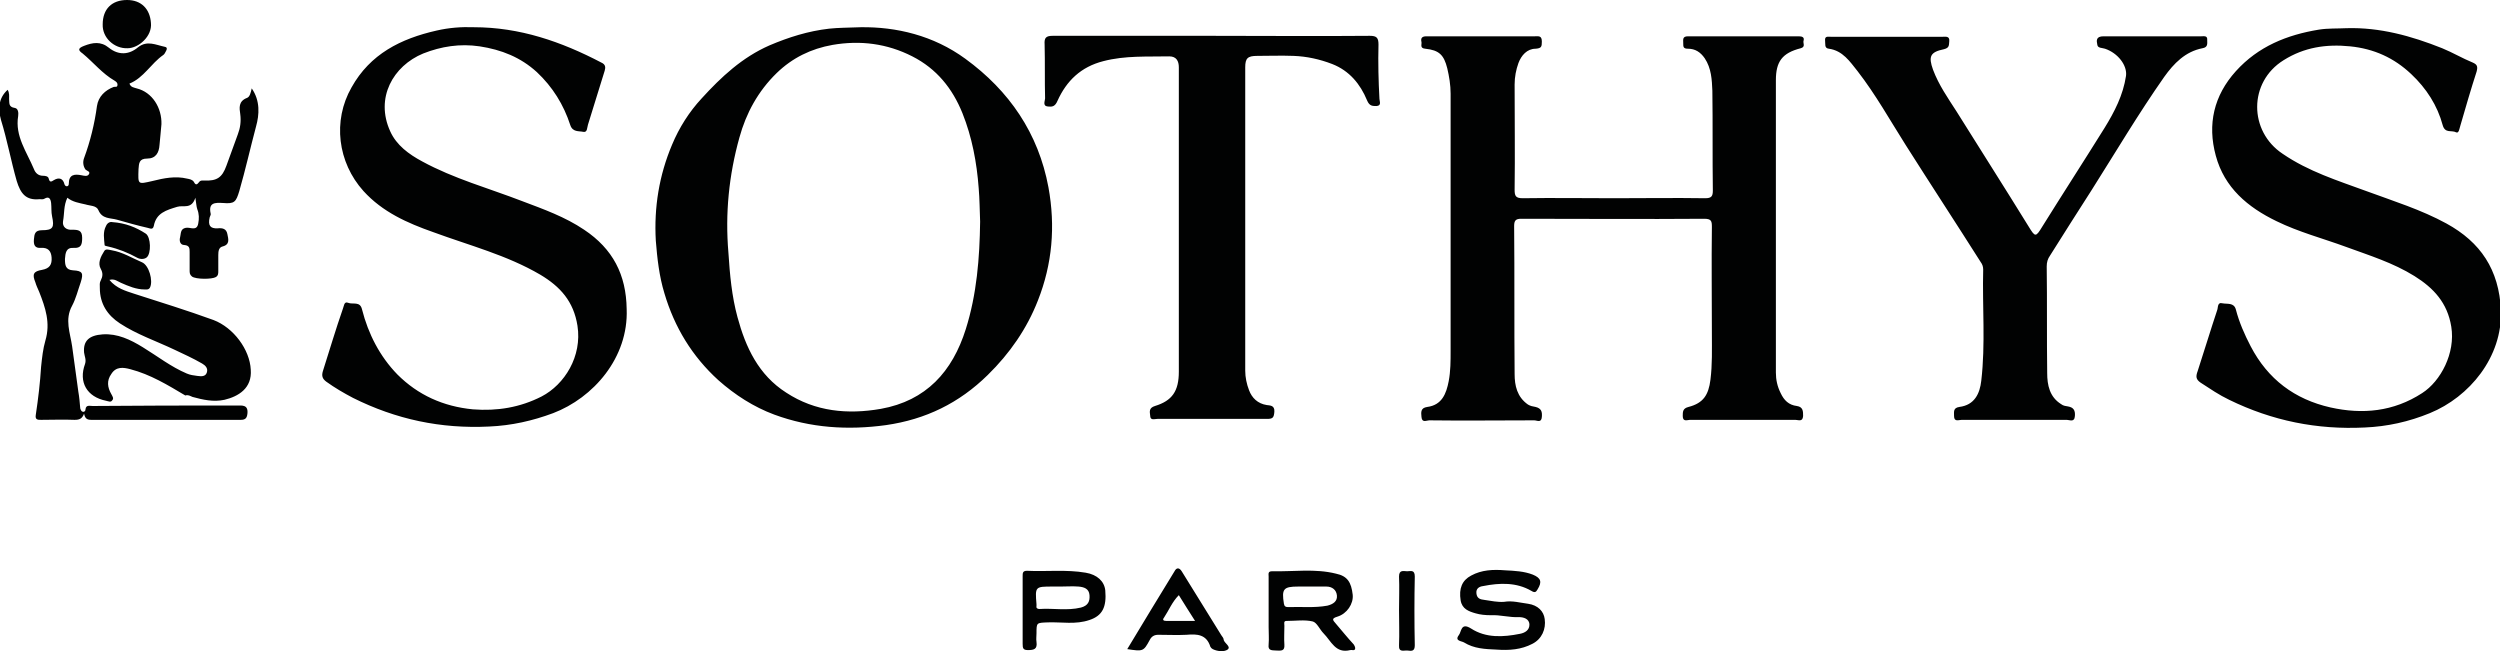 <?xml version="1.0" encoding="UTF-8"?> <svg xmlns="http://www.w3.org/2000/svg" xmlns:xlink="http://www.w3.org/1999/xlink" version="1.1" id="Calque_1" x="0px" y="0px" viewBox="0 0 523.4 136.3" style="enable-background:new 0 0 523.4 136.3;" xml:space="preserve"> <style type="text/css"> .st0{fill:#010202;} </style> <path class="st0" d="M512.2,46.8c-5.3-2.9-11.1-4.7-16.8-6.8c-6-2.2-12.1-4.1-17.5-7.8c-7.1-4.7-7.2-15,0.2-19.6 c4.3-2.7,8.9-3.4,13.9-2.9c5,0.5,9.2,2.4,12.8,5.8c3.2,3,5.5,6.6,6.6,10.7c0.5,1.8,1.9,1,2.8,1.5c0.6,0.3,0.7-0.8,0.9-1.4 c1.1-3.8,2.2-7.6,3.4-11.3c0.3-1.1,0.1-1.5-0.8-1.9c-2.2-0.9-4.2-2.1-6.4-3c-6.5-2.6-13.1-4.4-20-4.2c-2,0.1-3.9,0-5.8,0.3 c-6.7,1.1-12.7,3.5-17.4,8.7c-4.6,5.1-6,11.1-4.2,17.7c1.8,6.7,6.7,10.8,12.7,13.7c4.7,2.3,9.7,3.6,14.6,5.4 c4.9,1.8,9.8,3.3,14.3,6.1c4,2.5,6.9,5.6,7.7,10.6c0.9,5.5-2.2,11.4-6.1,13.9c-6,3.9-12.5,4.5-19.2,3c-7.5-1.7-13.1-5.9-16.7-12.8 c-1.3-2.5-2.4-5-3.1-7.7c-0.4-1.5-1.8-1.1-2.8-1.3c-1.1-0.3-0.9,0.9-1.1,1.4c-1.4,4.2-2.7,8.5-4.1,12.8c-0.4,1.1-0.4,1.7,0.6,2.4 c2,1.3,3.9,2.6,6,3.6c9,4.4,18.4,6.3,28.4,5.8c4.7-0.2,9.2-1.2,13.6-3c8.3-3.4,15.2-11.7,14.9-21.5 C523.2,56.4,519.3,50.7,512.2,46.8z M219.5,39.2c-2.1-11.3-8.2-20.2-17.4-26.9c-6.7-4.9-14.5-6.7-21.9-6.6c-2.8,0.1-4.7,0.1-6.6,0.3 c-4.4,0.5-8.5,1.8-12.5,3.5c-5.7,2.5-10.1,6.6-14.2,11.1c-2.6,2.8-4.7,6.1-6.2,9.7c-2.7,6.4-3.8,13.1-3.4,20.1 c0.3,3.7,0.7,7.4,1.8,11c2.1,7.1,5.8,13.2,11.3,18.2c3.5,3.1,7.4,5.6,11.7,7.2c7.6,2.8,15.4,3.3,23.4,2.2 c8.3-1.2,15.3-4.6,21.3-10.5c4.6-4.5,8.2-9.7,10.5-15.6C220.3,55.3,221,47.4,219.5,39.2z M202.2,68.9c-2.8,8.9-8.3,15-17.8,16.7 c-6.9,1.2-13.7,0.6-19.8-3.4c-5.8-3.7-8.5-9.5-10.2-15.8c-1.2-4.4-1.6-8.9-1.9-13.5c-0.7-8.2,0.1-16.2,2.3-24.1 c1.4-5.1,3.9-9.7,7.8-13.5c3.3-3.2,7.2-5.1,11.7-5.9c5.8-1,11.4-0.3,16.7,2.4c5.1,2.6,8.4,6.7,10.5,11.9c2,5,3,10.3,3.4,15.7 c0.2,2.3,0.2,4.6,0.3,7C205.1,54,204.5,61.6,202.2,68.9z M122.3,48.1c-4-2.7-8.5-4.3-13-6c-7-2.7-14.3-4.7-20.9-8.3 c-2.8-1.5-5.4-3.4-6.7-6.3c-3.2-7,0.6-13.7,6.9-16.3c3.8-1.5,7.7-2.1,11.8-1.5c4.6,0.7,8.6,2.3,12,5.4c3.3,3.1,5.6,6.8,7,11.1 c0.5,1.5,1.8,1.2,2.7,1.4c0.9,0.2,0.8-0.9,1-1.5c1.2-3.8,2.3-7.5,3.5-11.3c0.2-0.7,0.2-1.3-0.7-1.7c-8.4-4.4-17.1-7.4-26.7-7.4 c-2.6-0.1-5.2,0.1-7.8,0.7c-7.5,1.7-13.9,4.9-17.8,11.9c-4,7-2.9,15.7,2.5,21.7c4,4.4,9.2,6.7,14.6,8.6c7.6,2.8,15.4,4.8,22.4,8.9 c4.2,2.5,7,5.6,7.8,10.7c1,6.4-2.7,12.3-7.5,14.8c-4.5,2.3-9.3,3.1-14.4,2.7c-6.2-0.6-11.5-3-15.8-7.3c-3.7-3.8-6.1-8.5-7.4-13.6 c-0.4-1.8-1.9-1-2.9-1.4c-0.9-0.4-0.9,0.8-1.1,1.2c-1.5,4.3-2.8,8.7-4.2,13.1c-0.3,1-0.1,1.6,0.7,2.2c1.8,1.3,3.7,2.4,5.6,3.4 c9,4.5,18.4,6.5,28.5,6c4.7-0.2,9.1-1.2,13.4-2.8c8.4-3.2,15.8-11.6,15.4-21.8C131.1,57.5,128.3,52.1,122.3,48.1z M22.6,51.6 c2.2,0.5,4.2,1.3,6.2,2.4c0.6,0.3,1.4,0.3,1.9-0.1c1-0.8,0.9-4.3-0.2-5c-2-1.3-4.2-2.2-7-2.4c-0.4-0.1-1,0.1-1.3,0.8 c-0.7,1.3-0.4,2.7-0.3,4C21.9,51.5,22.3,51.5,22.6,51.6z M27.3,77.3c4.2,1.1,7.8,3.3,11.5,5.5l0,0c0.6-0.2,1,0.1,1.5,0.3 c2.2,0.6,4.4,1.1,6.7,0.6c2.9-0.7,5.8-2.4,5.5-6.3c-0.2-4.2-3.6-8.8-7.8-10.4c-5.5-2-11-3.7-16.6-5.5c-1.8-0.6-3.7-1.1-5.2-2.9 c1.1-0.3,1.7,0.3,2.4,0.6c1.6,0.7,3.2,1.4,5,1.4c0.4,0,0.8,0.1,1.1-0.4c0.7-1.4-0.2-4.7-1.7-5.3c-2.1-0.9-4-2.1-6.3-2.5 c-0.6-0.1-1.3-0.4-1.6,0.2c-0.7,1.1-1.4,2.5-0.7,3.7c0.5,0.9,0.4,1.6,0,2.4c-0.3,0.5-0.2,1-0.2,1.6c0,3.3,1.6,5.7,4.2,7.4 c3.5,2.3,7.6,3.7,11.4,5.5c1.9,0.9,3.9,1.8,5.8,2.9c0.7,0.4,1.3,1,1,1.9c-0.3,0.9-1.2,0.8-2,0.7c-0.8-0.1-1.5-0.2-2.2-0.5 c-3.3-1.4-6.1-3.6-9.2-5.5c-2.6-1.6-5.3-2.9-8.4-2.7c-2.9,0.2-4.1,1.4-3.9,3.8c0.1,0.8,0.5,1.5,0.2,2.4c-1.4,3.8,0.4,6.9,4.4,7.7 c0.5,0.1,1,0.4,1.3-0.1c0.4-0.4,0-0.9-0.2-1.3c-0.8-1.4-1-2.8,0-4.2C24.3,76.7,25.8,76.9,27.3,77.3z M26.7,10.1 c2.3,0,5.2-2.5,4.9-5.3c-0.2-2.9-2-4.8-5-4.8c-3.2,0-5.1,1.9-5.1,5.1C21.4,7.9,23.9,10.2,26.7,10.1z M51.7,20.5 c-1.8,0.7-1.6,2.1-1.4,3.4c0.2,1.5,0,2.9-0.5,4.2c-0.8,2.2-1.6,4.4-2.4,6.6c-0.9,2.5-2,3.2-4.6,3.1c-0.4,0-0.8-0.1-1.1,0.3 c-0.4,0.5-0.7,0.8-1.1,0c-0.3-0.5-0.9-0.6-1.4-0.7c-2.5-0.6-4.9-0.1-7.3,0.5c-3.1,0.7-3,0.8-2.9-2.5c0.1-1.2,0.1-2.2,1.8-2.2 c1.8,0,2.5-1.2,2.6-2.9c0.1-1.4,0.3-2.8,0.4-4.3c0.1-3.4-1.9-6.7-5.2-7.5c-0.6-0.2-1.2-0.2-1.5-1c3-1.2,4.5-4.2,7.1-6 c0.3-0.2,0.4-0.6,0.6-0.9c0.2-0.4,0.2-0.7-0.3-0.8c-1.9-0.4-3.7-1.4-5.6,0.1c-1.9,1.6-4.1,1.7-6.1,0.1c-1.7-1.4-3.4-1.1-5.2-0.4 c-1.3,0.5-1.3,0.9-0.3,1.6c2.3,1.9,4.1,4.2,6.7,5.7c0.3,0.2,0.6,0.4,0.6,0.8c0,0.7-0.5,0.4-0.8,0.5c-1.8,0.7-3.2,2-3.5,4 c-0.5,3.7-1.4,7.4-2.7,10.9c-0.3,0.8-0.2,1.7,0.3,2.4c0.3,0.3,1.1,0.4,0.7,1c-0.3,0.5-1,0.3-1.5,0.2c-1.5-0.3-2.7-0.2-2.7,1.8 c0,0.2-0.1,0.5-0.4,0.5c-0.3,0-0.4-0.2-0.5-0.4c-0.3-1.3-1.2-1.5-2.2-0.9c-0.6,0.4-0.9,0.5-1.1-0.3c-0.1-0.5-0.7-0.6-1.2-0.6 c-1,0-1.6-0.6-1.9-1.4c-1.5-3.6-4-6.9-3.3-11.1c0.1-0.7,0-1.6-0.7-1.7c-1.4-0.2-1.1-1.1-1.2-1.9c0-0.6,0.1-1.2-0.3-1.9 c-2,1.8-2,4.1-1.4,6.3c1.3,4.2,2.1,8.6,3.3,12.8c0.8,2.6,1.9,4.1,4.8,3.8c0.3,0,0.7,0.1,1-0.1c1-0.6,1.3,0.1,1.4,0.9 c0.1,0.9,0,1.9,0.2,2.8c0.5,2.3,0.2,2.9-2.1,2.9c-1.5,0-1.6,0.8-1.7,1.9c-0.1,1.2,0.2,1.9,1.5,1.8c1.4-0.1,2.1,0.6,2.2,2 c0.1,1.5-0.4,2.3-2,2.6c-1.8,0.3-2.1,0.9-1.4,2.6c0.2,0.7,0.5,1.3,0.8,2c1.3,3.3,2.4,6.5,1.3,10.2c-0.5,1.7-0.7,3.6-0.9,5.5 C8.4,80.1,8,83.5,7.5,86.8c-0.2,1.1,0.4,1.1,1.1,1.1c2.3,0,4.7-0.1,7,0c1,0,1.6-0.2,2-1.3c0.2,1,0.6,1.3,1.5,1.3 c10.4,0,20.9,0,31.3,0c1,0,1.3-0.4,1.4-1.3c0.2-1.9-1.1-1.7-2.2-1.7c-10.1,0-20.1,0-30.2,0.1c-0.6,0-1.4-0.3-1.5,0.7 c0,0.3-0.2,0.6-0.6,0.5c-0.3-0.1-0.4-0.4-0.5-0.7c-0.1-1.2-0.2-2.4-0.4-3.5c-0.4-3.2-0.9-6.3-1.3-9.5c-0.4-2.8-1.6-5.6,0-8.5 c0.8-1.5,1.2-3.2,1.8-4.9c0.6-1.9,0.4-2.4-1.6-2.5c-1.6-0.1-1.7-1.1-1.7-2.4c0.1-1.2,0.2-2.4,1.8-2.3c1.6,0.1,1.8-0.7,1.8-2.1 c0-1.6-0.8-1.7-2.1-1.7c-1.2,0.1-2.1-0.6-1.9-1.8c0.3-1.6,0.1-3.2,0.9-4.9c1.1,0.9,2.5,1.1,3.8,1.4c0.9,0.3,2.3,0.2,2.7,1.2 c0.8,1.9,2.5,1.6,3.9,2c2.1,0.6,4.2,1.2,6.4,1.7c0.5,0.1,1.1,0.5,1.3-0.4c0.5-2.7,2.6-3.3,4.9-4c1.3-0.4,3,0.6,3.8-1.9 c0.2,1.2,0.2,1.8,0.4,2.4c0.4,1,0.4,2,0.2,3c-0.3,1.7-1.7,0.7-2.6,0.9c-1.2,0.2-1,1.3-1.2,2c-0.2,0.7,0,1.6,0.9,1.6 c1.1,0.1,1.1,0.7,1.1,1.5c0,1.3,0,2.5,0,3.8c0,0.5,0,0.9,0.5,1.3c0.8,0.6,4.2,0.6,5,0.1c0.5-0.3,0.5-0.8,0.5-1.2c0-1.1,0-2.3,0-3.4 c0-0.8,0.1-1.6,0.9-1.8c1.6-0.4,1.2-1.6,1-2.6c-0.2-1.1-1-1.3-2-1.2c-1.6,0.1-2.1-0.6-1.7-2.3c0.1-0.3,0.3-0.6,0.2-0.8 c-0.5-2.3,0.9-2.3,2.6-2.2c2.4,0.2,2.7-0.2,3.4-2.5c1.3-4.5,2.3-9,3.5-13.5c0.7-2.5,0.9-5.4-0.9-8C52.5,19.4,52.3,20.3,51.7,20.5z M296.2,120.7c0-1.5-0.9-1.1-1.6-1.1c-0.7,0-1.7-0.4-1.7,1.1c0.1,2.3,0,4.7,0,7c0,2.5,0.1,4.9,0,7.4c-0.1,1.6,1.1,1,1.8,1.1 c0.8,0.1,1.5,0.2,1.5-1.1C296.1,130.2,296.1,125.4,296.2,120.7z M227.3,119.9c-4.1-0.7-8.2-0.2-12.3-0.4c-0.9,0-0.9,0.5-0.9,1.1 c0,2.4,0,4.8,0,7.2c0,2.3,0,4.7,0,7c0,0.9,0.1,1.3,1.1,1.3c1.3,0,2-0.2,1.8-1.7c-0.1-0.6,0-1.2,0-1.8c0-2.3,0-2.2,2.4-2.3 c2.9-0.1,5.8,0.5,8.7-0.5c2.7-0.9,3.6-2.7,3.3-6.2C231.2,121.7,229.7,120.3,227.3,119.9z M226.3,127.2c-2.9,0.7-5.8,0.1-8.7,0.3 c-0.4,0-0.7-0.2-0.6-0.6c0-0.1,0-0.2,0-0.4c-0.3-3.7-0.3-3.7,3.4-3.7c0.5,0,1.1,0,1.6,0v0c1.3,0,2.5-0.1,3.8,0 c1.1,0.1,2.2,0.4,2.3,1.8C228.2,125.9,227.8,126.8,226.3,127.2z M288.6,9.3c0-1.4-0.4-1.8-1.8-1.8c-11,0.1-22.1,0-33.1,0 c-11.1,0-22.2,0-33.3,0c-1.4,0-1.8,0.4-1.7,1.8c0.1,3.8,0,7.6,0.1,11.3c0,0.5-0.6,1.6,0.6,1.7c0.9,0.1,1.5,0,2-1.2 c1.9-4.2,4.9-7.1,9.6-8.3c4.6-1.2,9.2-0.9,13.8-1c1.5,0,2,1,2,2.3c0,21.2,0,42.5,0,63.7c0,4.1-1.4,6.1-5,7.2c-1.3,0.4-1.1,1.2-1,2 c0,1.1,0.9,0.7,1.5,0.7c7.7,0,15.4,0,23,0c1.2,0,1.4-0.3,1.5-1.5c0.1-1.4-1-1.3-1.6-1.4c-1.9-0.3-3.1-1.5-3.7-3.1 c-0.5-1.3-0.8-2.7-0.8-4.1c0-21.2,0-42.4,0-63.5c0-1.9,0.5-2.4,2.5-2.4c2.5,0,5-0.1,7.6,0c2.8,0.1,5.5,0.7,8.1,1.7 c3.6,1.4,5.9,4.2,7.3,7.6c0.5,1.2,1.1,1.2,2,1.2c1.1-0.1,0.6-1,0.6-1.5C288.6,17,288.5,13.2,288.6,9.3z M319.9,126.4 c-1.6-0.2-3.3-0.7-5-0.4c-1.4,0.1-2.7-0.2-4.1-0.4c-0.9-0.1-1.6-0.3-1.7-1.4c-0.1-1,0.6-1.4,1.4-1.5c3.5-0.7,7-0.8,10.1,1 c0.8,0.5,1,0.2,1.3-0.3c1-1.6,0.7-2.4-1-3.1c-1.8-0.7-3.8-0.8-5.8-0.9c-2.5-0.2-4.9-0.1-7.1,1.1c-1.9,1-2.6,2.7-2.2,5.2 c0.3,1.8,1.7,2.3,3.1,2.7c1,0.3,2.1,0.4,3.2,0.4c2-0.1,3.9,0.5,5.9,0.4c0.9,0,2.2,0.3,2.2,1.6c0,1.1-0.9,1.7-2,1.9 c-3.5,0.7-7.1,0.9-10.2-1.1c-2.2-1.4-2,0.7-2.6,1.4c-0.9,1.2,0.6,1.2,1.1,1.5c2.1,1.3,4.4,1.4,6.8,1.5c2.7,0.2,5.2,0,7.5-1.2 c2-1,2.9-3.1,2.6-5.2C323.2,128,322,126.7,319.9,126.4z M279.7,130.6c-0.7-0.8-1-1.1,0.3-1.5c2-0.6,3.4-2.7,3.2-4.6 c-0.3-2.6-1.1-3.9-3.5-4.4c-4.4-1.1-8.9-0.4-13.4-0.5c-0.9,0-0.7,0.6-0.7,1.1c0,2.4,0,4.8,0,7.2c0,1.1,0,2.3,0,3.4 c0,1.2,0.1,2.4,0,3.6c-0.2,1.5,0.9,1.2,1.7,1.3c0.8,0,1.7,0.2,1.6-1.2c-0.1-1.3,0-2.6,0-4c0-0.4-0.2-1,0.4-1c1.9,0,3.8-0.3,5.5,0.1 c0.9,0.2,1.5,1.7,2.3,2.5c1.6,1.6,2.5,4.3,5.6,3.5c0.3-0.1,0.8,0.2,1-0.2c0.1-0.3-0.1-0.7-0.3-1C282.1,133.5,280.9,132,279.7,130.6z M269.7,127.1c-0.5,0-0.8-0.1-0.9-0.7c-0.5-3.1-0.1-3.6,3-3.6c0.7,0,1.3,0,2,0v0c1.3,0,2.6,0,3.9,0c1.2,0,2.1,0.7,2.2,1.9 c0.1,1.2-0.8,1.8-2,2.1C275.2,127.3,272.5,127,269.7,127.1z M377,10.1c1.1-0.3,0.4-1.1,0.6-1.6c0.2-0.7-0.3-0.9-1-0.9 c-7.7,0-15.5,0-23.2,0c-1.2,0-1,0.7-1,1.4c0,0.8,0,1.2,1,1.2c1.5,0,2.6,0.7,3.5,2c1.4,2.1,1.5,4.5,1.6,6.8c0.1,7,0,13.9,0.1,20.9 c0,1.2-0.3,1.6-1.6,1.6c-6.4-0.1-12.7,0-19.1,0v0c-6.4,0-12.7-0.1-19.1,0c-1.5,0-1.7-0.5-1.7-1.8c0.1-7.3,0-14.6,0-22 c0-1.6,0.3-3.1,0.8-4.5c0.6-1.6,1.8-3,3.6-3c1.2-0.1,1.3-0.4,1.3-1.5c0-1.3-0.7-1.1-1.5-1.1c-4.4,0-8.9,0-13.3,0c-3.1,0-6.2,0-9.4,0 c-0.9,0-1.2,0.4-1,1.2c0.1,0.5-0.4,1.3,0.8,1.4c2.9,0.3,3.9,1.3,4.6,4.1c0.4,1.7,0.7,3.5,0.7,5.3c0,17.9,0,35.9,0,53.8 c0,2.2,0,4.3-0.4,6.4c-0.5,2.6-1.4,5-4.5,5.4c-1.4,0.2-1.3,1.1-1.2,2.1c0.1,1.3,1.1,0.7,1.6,0.7c7.3,0.1,14.6,0,22,0 c0.6,0,1.5,0.6,1.6-0.7c0.1-1.1-0.1-1.8-1.3-2.1c-0.6-0.1-1.1-0.2-1.6-0.5c-2.3-1.6-2.8-4-2.8-6.4c-0.1-10.3,0-20.6-0.1-31 c0-1.2,0.4-1.5,1.5-1.5c12.8,0,25.6,0.1,38.3,0c1.5,0,1.6,0.5,1.6,1.7c-0.1,7.5,0,15,0,22.5c0,3.2,0.1,6.3-0.3,9.5 c-0.4,3.2-1.5,4.9-4.6,5.7c-1.2,0.3-1.2,1-1.2,1.9c0,1.3,1,0.8,1.5,0.8c7.4,0,14.8,0,22.1,0c0.6,0,1.5,0.5,1.6-0.8 c0-1,0-1.9-1.3-2.1c-1.7-0.2-2.7-1.2-3.4-2.7c-0.7-1.4-1-2.8-1-4.3c0-12.4,0-24.8,0-37.3c0-8,0-16,0-23.9 C371.8,12.9,373.1,11.1,377,10.1z M462.1,8.4c0.1-1-0.7-0.8-1.2-0.8c-6.8,0-13.7,0-20.5,0c-1.6,0-1.5,0.9-1.3,1.8 c0.1,0.7,1,0.6,1.6,0.8c2.7,0.9,4.7,3.5,4.4,5.7c-0.6,4-2.4,7.5-4.5,10.9c-4.3,6.9-8.7,13.7-13,20.6c-1.4,2.3-1.5,2.3-2.9,0 c-5-8.1-10.1-16.1-15.1-24.1c-1.8-2.8-3.7-5.5-4.9-8.7c-1-2.8-0.6-3.7,2.3-4.3c1.2-0.3,1-0.9,1.1-1.7c0.1-1.1-0.8-0.9-1.4-0.9 c-3.9,0-7.8,0-11.7,0v0c-3.9,0-7.8,0-11.7,0c-0.6,0-1.3-0.2-1.2,0.8c0.1,0.7-0.2,1.6,0.8,1.7c2.9,0.4,4.4,2.7,6,4.7 c3.8,4.9,6.8,10.3,10.1,15.5c5.2,8.2,10.5,16.3,15.7,24.5c0.3,0.4,0.5,0.9,0.5,1.5c-0.2,7.8,0.5,15.6-0.4,23.3 c-0.3,2.7-1.4,5.1-4.6,5.5c-1.3,0.2-1.1,1-1.1,1.9c0,1.3,1,0.8,1.6,0.8c7.3,0,14.6,0,22,0c0.6,0,1.6,0.6,1.7-0.8 c0.1-1.2-0.3-1.8-1.4-2c-0.5-0.1-1-0.1-1.5-0.5c-2.4-1.5-2.9-4-2.9-6.5c-0.1-7.4,0-14.9-0.1-22.3c0-0.9,0.2-1.6,0.7-2.3 c2.9-4.6,5.8-9.2,8.7-13.7c5-7.9,9.8-16,15.2-23.7c2-2.8,4.4-5.3,8-6C462.3,9.9,462.1,9.1,462.1,8.4z M255.7,133 c-2.8-4.5-5.5-8.9-8.3-13.4c-0.5-0.8-1.1-0.8-1.5,0c-3.3,5.4-6.6,10.8-9.9,16.3c3.3,0.5,3.4,0.5,4.7-1.9c0.4-0.8,1-1.1,1.8-1.1 c2,0,4,0.1,5.9,0c2.2-0.2,4.2-0.1,5,2.5c0.1,0.2,0.3,0.4,0.5,0.5c1,0.5,2.4,0.6,3.1,0.1c0.8-0.6-0.6-1.3-0.8-2 C256.2,133.6,255.9,133.3,255.7,133z M244.2,130c-0.6,0-0.9-0.2-0.5-0.7c1-1.5,1.7-3.3,3.1-4.7c1.1,1.8,2.2,3.5,3.4,5.4 C247.9,130,246,130,244.2,130z"></path> </svg> 